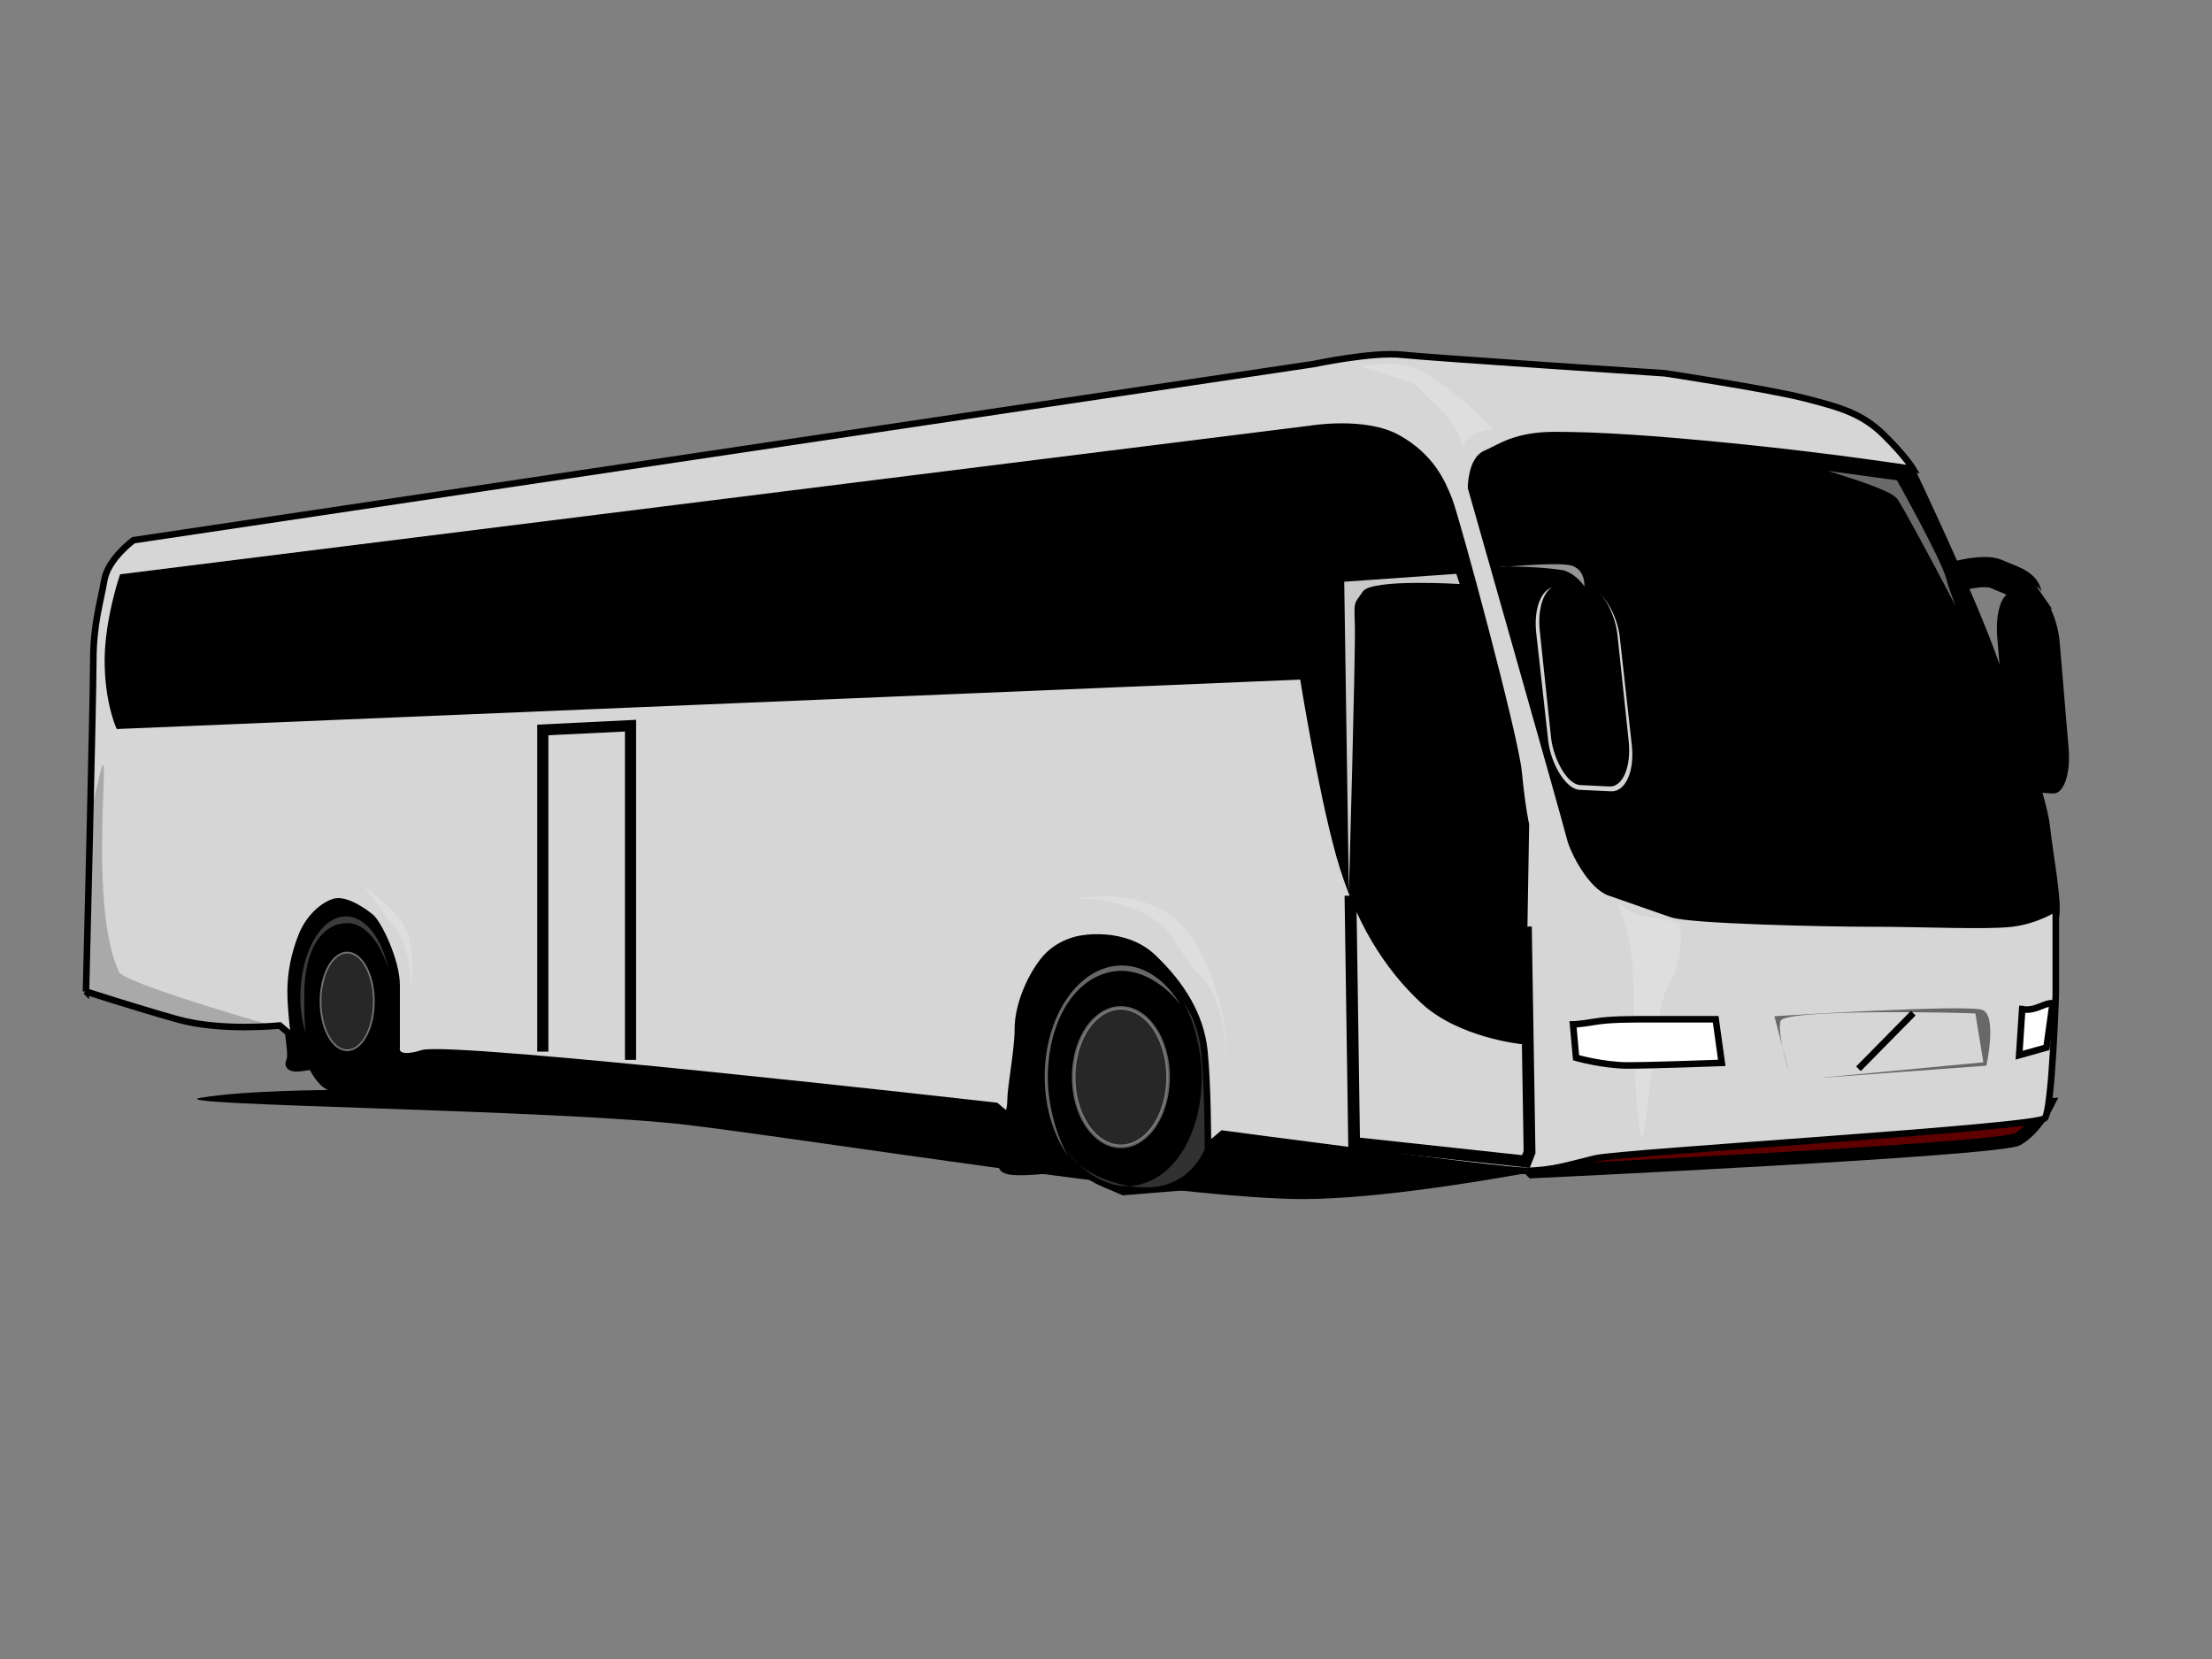 <?xml version="1.0"?><svg width="640" height="480" xmlns="http://www.w3.org/2000/svg" xmlns:xlink="http://www.w3.org/1999/xlink">
 <rect width="100%" height="100%" fill="#808080" stroke="none"/>
 <defs>
  <linearGradient id="linearGradient2461">
   <stop stop-color="#acacac" offset="0" id="stop2463"/>
   <stop stop-color="#a4a4a4" offset="0.783" id="stop2465"/>
   <stop stop-color="#272727" offset="1" id="stop2467"/>
  </linearGradient>
  <linearGradient id="linearGradient2287">
   <stop stop-color="#000000" offset="0" id="stop2289"/>
   <stop stop-color="#000000" stop-opacity="0" offset="1" id="stop2291"/>
  </linearGradient>
  <linearGradient id="linearGradient2260">
   <stop stop-color="#000000" offset="0" id="stop2262"/>
   <stop stop-color="#000000" stop-opacity="0.827" offset="0.261" id="stop2268"/>
   <stop stop-color="#000000" stop-opacity="0" offset="1" id="stop2264"/>
  </linearGradient>
  <radialGradient xlink:href="#linearGradient2260" r="49.884" id="radialGradient2352" gradientUnits="userSpaceOnUse" gradientTransform="scale(2.513,0.398)" fy="1178.523" fx="125.727" cy="1178.523" cx="125.727"/>
  <radialGradient xlink:href="#linearGradient2260" r="49.884" id="radialGradient2354" gradientUnits="userSpaceOnUse" gradientTransform="scale(2.513,0.398)" fy="1178.523" fx="125.727" cy="1178.523" cx="125.727"/>
  <radialGradient xlink:href="#linearGradient2260" r="49.884" id="radialGradient2356" gradientUnits="userSpaceOnUse" gradientTransform="scale(2.513,0.398)" fy="1178.523" fx="125.727" cy="1178.523" cx="125.727"/>
  <radialGradient xlink:href="#linearGradient2260" r="49.884" id="radialGradient2358" gradientUnits="userSpaceOnUse" gradientTransform="scale(2.513,0.398)" fy="1178.523" fx="125.727" cy="1178.523" cx="125.727"/>
  <radialGradient xlink:href="#linearGradient2260" r="49.884" id="radialGradient2362" gradientUnits="userSpaceOnUse" gradientTransform="scale(2.513,0.398)" fy="1178.523" fx="125.727" cy="1178.523" cx="125.727"/>
  <linearGradient y2="8.554" y1="8.554" xlink:href="#linearGradient2287" x2="0.033" x1="0.072" id="linearGradient2423" gradientTransform="matrix(5.389,0,0,0.667,-273.946,-360.077)"/>
  <radialGradient xlink:href="#linearGradient2461" r="16.066" id="radialGradient2469" gradientUnits="userSpaceOnUse" gradientTransform="scale(0.796,1.256)" fy="370.411" fx="538.373" cy="370.411" cx="538.373"/>
  <radialGradient xlink:href="#linearGradient2461" r="10.219" id="radialGradient2479" gradientUnits="userSpaceOnUse" gradientTransform="scale(0.693,1.444)" fy="308.37" fx="342.168" cy="308.37" cx="342.168"/>
 </defs>
 <g>
  <title>Layer 1</title>
  <g id="layer1">
   <path fill="none" fill-opacity="0.75" fill-rule="evenodd" stroke="#000000" stroke-width="8.75" stroke-miterlimit="4" id="path2374" d="m565.931,166.791c0,0 8.271,-2.332 11.816,-0.666c3.545,1.666 8.271,2.665 8.665,5.996c0.394,3.331 4.726,0.333 4.726,0.333"/>
   <rect fill="#000000" fill-rule="evenodd" stroke-width="1.248" stroke-linecap="round" stroke-linejoin="round" stroke-miterlimit="4" stroke-dashoffset="0" y="326.841" x="1092.723" width="29.242" transform="matrix(0.617,0.038,0.044,0.522,-111.857,-41.103) " ry="25.844" rx="9.12" id="rect2372" height="110.696"/>
   <path opacity="0.372" fill="url(#radialGradient2352)" fill-rule="evenodd" stroke-width="0.5" stroke-linecap="round" stroke-linejoin="round" stroke-miterlimit="4" stroke-dashoffset="0" stroke-opacity="0.405" id="path2274" d="m626.611,344.604a147.033,19.695 0 1 1-294.066,0a147.033,19.695 0 1 1294.066,0z"/>
   <path opacity="0.372" fill="url(#radialGradient2354)" fill-rule="evenodd" stroke-width="0.5" stroke-linecap="round" stroke-linejoin="round" stroke-miterlimit="4" stroke-dashoffset="0" stroke-opacity="0.405" id="path2282" d="m506.856,335.6a147.033,19.695 0 1 1-294.066,0a147.033,19.695 0 1 1294.066,0z"/>
   <path opacity="0.372" fill="url(#radialGradient2356)" fill-rule="evenodd" stroke-width="0.5" stroke-linecap="round" stroke-linejoin="round" stroke-miterlimit="4" stroke-dashoffset="0" stroke-opacity="0.405" id="path2270" d="m411.052,320.969a147.033,19.695 0 1 1-294.066,0a147.033,19.695 0 1 1294.066,0z"/>
   <path opacity="0.372" fill="url(#radialGradient2358)" fill-rule="evenodd" stroke-width="0.5" stroke-linecap="round" stroke-linejoin="round" stroke-miterlimit="4" stroke-dashoffset="0" stroke-opacity="0.405" id="path2258" d="m316.578,311.966a147.033,19.695 0 1 1-294.066,0a147.033,19.695 0 1 1294.066,0z"/>
   <path fill="url(#linearGradient2423)" fill-rule="evenodd" stroke-width="1px" id="path2284" d="m96.642,315.372l41.249,-14.631l360.596,27.011c0,0 -85.159,20.258 -125.078,19.133c-39.918,-1.125 -137.053,-16.882 -174.31,-21.384c-37.257,-4.502 -154.351,-5.627 -141.045,-7.878c13.306,-2.251 38.588,-2.251 38.588,-2.251z"/>
   <path opacity="0.372" fill="url(#radialGradient2362)" fill-rule="evenodd" stroke-width="0.5" stroke-linecap="round" stroke-linejoin="round" stroke-miterlimit="4" stroke-dashoffset="0" stroke-opacity="0.405" id="path2278" d="m506.856,335.6a147.033,19.695 0 1 1-294.066,0a147.033,19.695 0 1 1294.066,0z"/>
   <path fill="#000000" fill-rule="evenodd" stroke="#000000" stroke-width="3.79" stroke-miterlimit="4" id="path2183" d="m84.324,298.146c0.234,3.362 1.169,7.713 0.234,9.295c-0.935,1.582 6.079,0 6.079,0c0,0 2.104,4.351 4.209,5.735c2.104,1.384 3.507,1.978 6.781,2.175c3.273,0.198 10.054,0 12.86,-0.198c2.806,-0.198 4.676,0 6.079,-1.978c1.403,-1.978 3.507,-5.537 4.91,-9.097c1.403,-3.56 0.234,-32.631 0.234,-32.631c0,0 -20.342,-15.03 -27.122,-14.832c-6.781,0.198 -16.601,11.866 -16.601,14.239c0,2.373 2.338,28.28 2.338,28.28l0,-0.989z"/>
   <path fill="#000000" fill-rule="evenodd" stroke="#000000" stroke-width="3.79" stroke-miterlimit="4" id="path2157" d="m325.177,343.921l27.22,-2.228c0,0 4.39,-0.743 7.903,-5.942c3.512,-5.199 3.512,-19.31 3.512,-19.31l-3.512,-44.561c0,0 -12.293,-10.398 -36.001,-7.427c-23.708,2.971 -35.123,14.854 -34.245,29.708c0.878,14.854 1.756,28.222 1.756,28.222c0,0 1.756,10.398 -0.878,14.111c-2.634,3.713 21.074,0 21.074,0c0,0 2.634,2.971 7.903,5.199c5.268,2.228 5.268,2.228 5.268,2.228z"/>
   <path fill="#ffffff" fill-opacity="0.195" fill-rule="evenodd" stroke-width="1.032" stroke-linecap="round" stroke-linejoin="round" stroke-miterlimit="4" stroke-dashoffset="0" stroke-opacity="0.384" id="path2181" d="m331.048,343.575c12.328,0.19 20.353,-9.058 20.736,-26.793c0.194,-8.978 -5.396,-20.937 -9.401,-26.833c3.154,5.641 5.491,14.721 5.321,22.598c-0.383,17.735 -9.785,30.818 -22.113,30.628c-6.128,-0.095 -12.922,-4.515 -16.835,-10.333c3.946,7.108 15.413,10.626 22.293,10.732z"/>
   <path fill="#000000" fill-rule="evenodd" stroke="#000000" stroke-width="3.79" stroke-miterlimit="4" id="path2149" d="m454.254,256.284l-15.805,-55.702l-17.561,-67.585l13.171,-12.626l108.003,9.655l9.659,5.199c0,0 18.44,38.62 24.586,56.444c6.146,17.825 14.049,39.362 14.927,47.532c0.878,8.17 3.512,21.538 2.634,25.994c-0.878,4.456 -55.318,11.14 -55.318,11.14l-73.758,-8.17l-10.537,-11.883z"/>
   <path fill="#5f0000" fill-rule="evenodd" stroke="#000000" stroke-width="3.79" stroke-miterlimit="4" id="path2145" d="m443.335,339.023c0,0 135.223,-6.345 140.449,-9.44c5.226,-3.095 8.583,-9.896 8.583,-9.896c0,0 -89.211,6.208 -110.378,8.861c-21.167,2.653 -38.655,10.474 -38.655,10.474z"/>
   <path fill="#d6d6d6" fill-rule="evenodd" stroke="#000000" stroke-width="1.895" stroke-miterlimit="4" id="path1358" d="m24.879,286.87c0,0 2.115,-84.963 2.115,-95.695c0,-10.732 2.115,-16.993 3.172,-23.253c1.057,-6.26 8.459,-11.627 8.459,-11.627l341.533,-50.978c0,0 16.918,-3.577 25.377,-2.683c8.459,0.894 76.131,5.366 76.131,5.366c0,0 29.607,4.472 40.18,7.155c10.574,2.683 16.918,4.472 23.262,10.732c6.344,6.26 8.459,9.838 8.459,9.838c0,0 -23.262,-3.577 -49.697,-6.26c-26.434,-2.683 -42.295,-3.577 -53.926,-3.577c-11.631,0 -15.861,3.577 -20.09,5.366c-4.23,1.789 -4.23,9.838 -4.23,9.838c0,0 27.492,96.59 28.549,101.061c1.057,4.472 6.344,14.31 11.631,16.098c5.287,1.789 12.689,4.472 17.975,6.26c5.287,1.789 43.352,2.683 58.156,2.683c14.803,0 32.779,0.894 40.18,0c7.402,-0.894 12.688,-4.472 12.688,-4.472l0,25.042c0,0 -1.057,33.091 -3.172,35.774c-2.115,2.683 -122.656,9.838 -130.057,11.627c-7.402,1.789 -12.689,3.577 -20.09,3.577c-7.402,0 -87.762,-10.732 -87.762,-10.732l-4.229,3.577c0,0 0,-17.887 -1.057,-27.725c-1.057,-9.838 -6.344,-18.781 -14.803,-26.83c-8.459,-8.049 -21.147,-5.366 -21.147,-5.366c0,0 -6.344,0.894 -10.574,6.26c-4.229,5.366 -7.402,13.415 -7.402,19.676c0,6.26 -2.115,16.993 -2.115,20.57c0,3.577 -1.057,4.472 -1.057,4.472l-3.172,-2.683c0,0 -157.549,-17.887 -166.008,-15.204c-8.459,2.683 -7.402,-1.789 -7.402,-1.789c0,0 0,-10.732 0,-17.887c0,-7.155 -5.287,-17.887 -7.402,-19.676c-2.115,-1.789 -7.402,-5.366 -10.574,-4.472c-3.172,0.894 -7.402,4.472 -9.516,9.838c-2.115,5.366 -3.172,10.732 -3.172,16.098c0,5.366 1.057,13.415 1.057,13.415l-4.23,-3.577c0,0 -16.918,1.789 -29.607,-1.789c-12.689,-3.577 -26.434,-8.049 -26.434,-8.049z"/>
   <path fill="#000000" fill-opacity="0.514" fill-rule="evenodd" stroke-width="1px" id="path2119" d="m517.617,310.123l-4.229,-16.098c0,0 56.041,-3.577 60.27,-1.789c4.229,1.789 1.057,16.098 1.057,16.098l-48.639,3.577l47.764,-4.557l-2.297,-14.117c-3.254,-0.262 -55.321,-1.419 -56.378,2.159c-1.057,3.577 2.452,14.726 2.452,14.726z"/>
   <path fill="none" fill-opacity="0.75" fill-rule="evenodd" stroke="#000000" stroke-width="1.895px" id="path2121" d="m537.707,309.229l15.861,-16.098"/>
   <path fill="#000000" fill-rule="evenodd" stroke="#000000" stroke-width="1.895px" id="path2131" d="m440.428,301.18c0,0 -17.975,-1.789 -28.549,-11.627c-10.574,-9.838 -19.033,-23.253 -24.32,-42.034c-5.287,-18.781 -10.574,-51.872 -10.574,-51.872l-342.59,14.31c0,0 -3.172,-7.155 -3.172,-18.781c0,-11.627 4.23,-24.147 4.23,-24.147l343.647,-42.929c0,0 15.861,-2.683 25.377,2.683c9.516,5.366 12.689,12.521 14.803,17.887c2.115,5.366 19.033,67.97 20.09,78.703c1.057,10.732 2.115,15.204 2.115,15.204l-1.057,62.604z"/>
   <path fill="none" fill-opacity="0.75" fill-rule="evenodd" stroke="#000000" stroke-width="3.411" stroke-miterlimit="4" id="path2133" d="m390.732,259.145l1.057,71.548l49.697,5.366l1.057,-2.683l-1.057,-65.287"/>
   <path fill="none" fill-opacity="0.75" fill-rule="evenodd" stroke="#000000" stroke-width="3.222" stroke-miterlimit="4" id="path2135" d="m157.052,304.26l0,-93.06l25.377,-1.244l0,96.69"/>
   <path fill="#ffffff" fill-opacity="0.189" fill-rule="evenodd" stroke-width="1px" id="path2137" d="m354.781,310.123c0,0 1.057,-18.781 -7.402,-27.725c-8.459,-8.943 -7.402,-14.31 -17.975,-18.781c-10.574,-4.472 -17.975,-3.577 -17.975,-3.577c0,0 24.32,-5.366 34.893,13.415c10.574,18.781 8.459,36.668 8.459,36.668z"/>
   <path fill="#ffffff" fill-opacity="0.189" fill-rule="evenodd" stroke-width="1px" id="path2139" d="m118.986,286.87c0,0 0,-12.521 -4.229,-17.887c-4.23,-5.366 -9.516,-12.521 -9.516,-12.521c0,0 10.574,7.155 12.689,13.415c2.115,6.26 1.057,16.993 1.057,16.993z"/>
   <path fill="#ffffff" fill-opacity="0.189" fill-rule="evenodd" stroke-width="1px" id="path2141" d="m393.904,106.212c0,0 10.574,-3.577 20.09,2.683c9.516,6.26 17.975,15.204 17.975,15.204c0,0 -8.459,0.894 -8.459,5.366c0,4.472 1.057,-3.577 -7.402,-11.627c-8.459,-8.049 -5.287,-6.26 -10.574,-8.049c-5.287,-1.789 -11.631,-3.577 -11.631,-3.577z"/>
   <path fill="#ffffff" fill-opacity="0.189" fill-rule="evenodd" stroke-width="1px" id="path2143" d="m467.92,260.934c0,0 3.172,3.577 9.516,4.472c6.344,0.894 8.459,1.789 8.459,1.789c0,0 2.115,8.943 -3.172,17.887c-5.287,8.943 -6.344,55.45 -8.459,41.14c-2.115,-14.31 -1.057,-40.246 -2.115,-49.189c-1.057,-8.943 -4.229,-16.098 -4.229,-16.098z"/>
   <path fill="#ffffff" fill-opacity="0.789" fill-rule="evenodd" stroke-width="1px" id="path2151" d="m390.267,258.182l-1.338,-89.87l32.424,-2.285l0.98,2.948c0,0 -25.53,-1.6 -28.035,2.177c-2.505,3.777 -2.556,2.292 -2.301,9.716c0.256,7.424 -1.729,77.315 -1.729,77.315z"/>
   <path fill="#ffffff" fill-rule="evenodd" stroke="#000000" stroke-width="1.895px" id="path2153" d="m455.132,296.389l0.878,9.655c0,0 7.903,2.228 14.927,2.228c7.025,0 27.22,-0.743 27.22,-0.743l-1.756,-12.626c0,0 -13.171,0 -19.318,0c-6.146,0 -11.415,0 -15.805,0.743c-4.39,0.743 -6.146,0.743 -6.146,0.743z"/>
   <path fill="#ffffff" fill-rule="evenodd" stroke="#000000" stroke-width="1.895px" id="path2155" d="m585.087,291.933l-0.878,13.368l7.903,-2.228l1.756,-12.626c0,0 0,-0.743 -3.512,0.743c-3.512,1.485 -5.268,0.743 -5.268,0.743z"/>
   <path fill="url(#radialGradient2469)" fill-rule="evenodd" stroke="#ffffff" stroke-width="1.032" stroke-linecap="round" stroke-linejoin="round" stroke-miterlimit="4" stroke-dashoffset="0" stroke-opacity="0.384" id="path2163" d="m337.954,311.64a13.654,20.021 0 1 1-27.308,0a13.654,20.021 0 1 127.308,0z"/>
   <path fill="#ffffff" fill-opacity="0.405" fill-rule="evenodd" stroke-width="1.032" stroke-linecap="round" stroke-linejoin="round" stroke-miterlimit="4" stroke-dashoffset="0" stroke-opacity="0.384" id="path2175" d="m324.586,279.343c-12.331,0 -22.323,14.413 -22.323,32.151c0,8.98 2.576,17.048 6.708,22.881c-3.276,-5.592 -5.807,-14.634 -5.807,-22.513c-0,-17.738 9.118,-30.964 21.449,-30.964c6.129,0 13.017,4.315 17.055,10.072c-4.099,-7.046 -10.2,-11.626 -17.081,-11.626z"/>
   <path fill="url(#radialGradient2479)" fill-rule="evenodd" stroke="#ffffff" stroke-width="0.5" stroke-linecap="round" stroke-linejoin="round" stroke-miterlimit="4" stroke-dashoffset="0" stroke-opacity="0.405" id="path2185" d="m108.173,289.735a7.716,14.14 0 1 1-15.432,0a7.716,14.14 0 1 115.432,0z"/>
   <path opacity="0.372" fill="#ffffff" fill-opacity="0.627" fill-rule="evenodd" stroke-width="0.5" stroke-linecap="round" stroke-linejoin="round" stroke-miterlimit="4" stroke-dashoffset="0" stroke-opacity="0.405" id="path2199" d="m100.12,265.133c-7.292,0 -13.233,10.541 -13.233,23.532c0,3.909 0.701,7.42 1.649,10.665c-0.53,-2.547 -0.485,-8.976 -0.485,-11.849c0,-12.991 5.239,-20.399 12.531,-20.399c5.091,0 9.611,5.906 11.817,13.429c-1.871,-8.948 -6.607,-15.378 -12.28,-15.378z"/>
   <path fill="#ffffff" fill-opacity="0.416" fill-rule="evenodd" stroke="#000000" stroke-width="1.895px" id="path2295" d="m516.17,133.581l33.265,4.502c0,0 13.306,23.635 14.637,29.262c1.331,5.627 10.645,27.011 10.645,27.011c0,0 -23.951,-46.144 -26.612,-49.52c-2.661,-3.376 -31.935,-11.255 -31.935,-11.255z"/>
   <rect fill="#ffffff" fill-opacity="0.827" fill-rule="evenodd" stroke-width="1.392" stroke-linecap="round" stroke-linejoin="round" stroke-miterlimit="4" stroke-dashoffset="0" y="355.925" x="864.338" width="39.109" transform="matrix(0.618,0.029,0.058,0.521,-111.857,-41.103) " ry="26.336" rx="12.197" id="rect2378" height="112.804"/>
   <rect fill="#000000" fill-rule="evenodd" stroke-width="1.392" stroke-linecap="round" stroke-linejoin="round" stroke-miterlimit="4" stroke-dashoffset="0" y="353.378" x="868.129" width="36.36" transform="matrix(0.618,0.03,0.055,0.521,-111.857,-41.103) " ry="25.88" rx="11.34" id="rect2370" height="110.849"/>
   <path fill="#ffffff" fill-opacity="0.584" fill-rule="evenodd" stroke-width="1px" id="path2376" d="m458.408,169.694c0,0 -1.969,-3.331 -5.908,-4.664c-5.514,-0.999 -16.936,-1.333 -18.511,-0.999c-1.575,0.333 16.936,-1.666 20.875,-0.333c3.939,1.333 3.545,5.996 3.545,5.996z"/>
   <path fill="#000000" fill-opacity="0.211" fill-rule="evenodd" stroke-width="1px" id="path2477" d="m25.894,237.511l-1.238,49.209l30.946,9.423l24.757,1.047c0,0 -40.849,-11.517 -45.8,-15.705c-11.141,-23.034 1.238,-91.088 -8.665,-43.974z"/>
  </g>
 </g>
</svg>